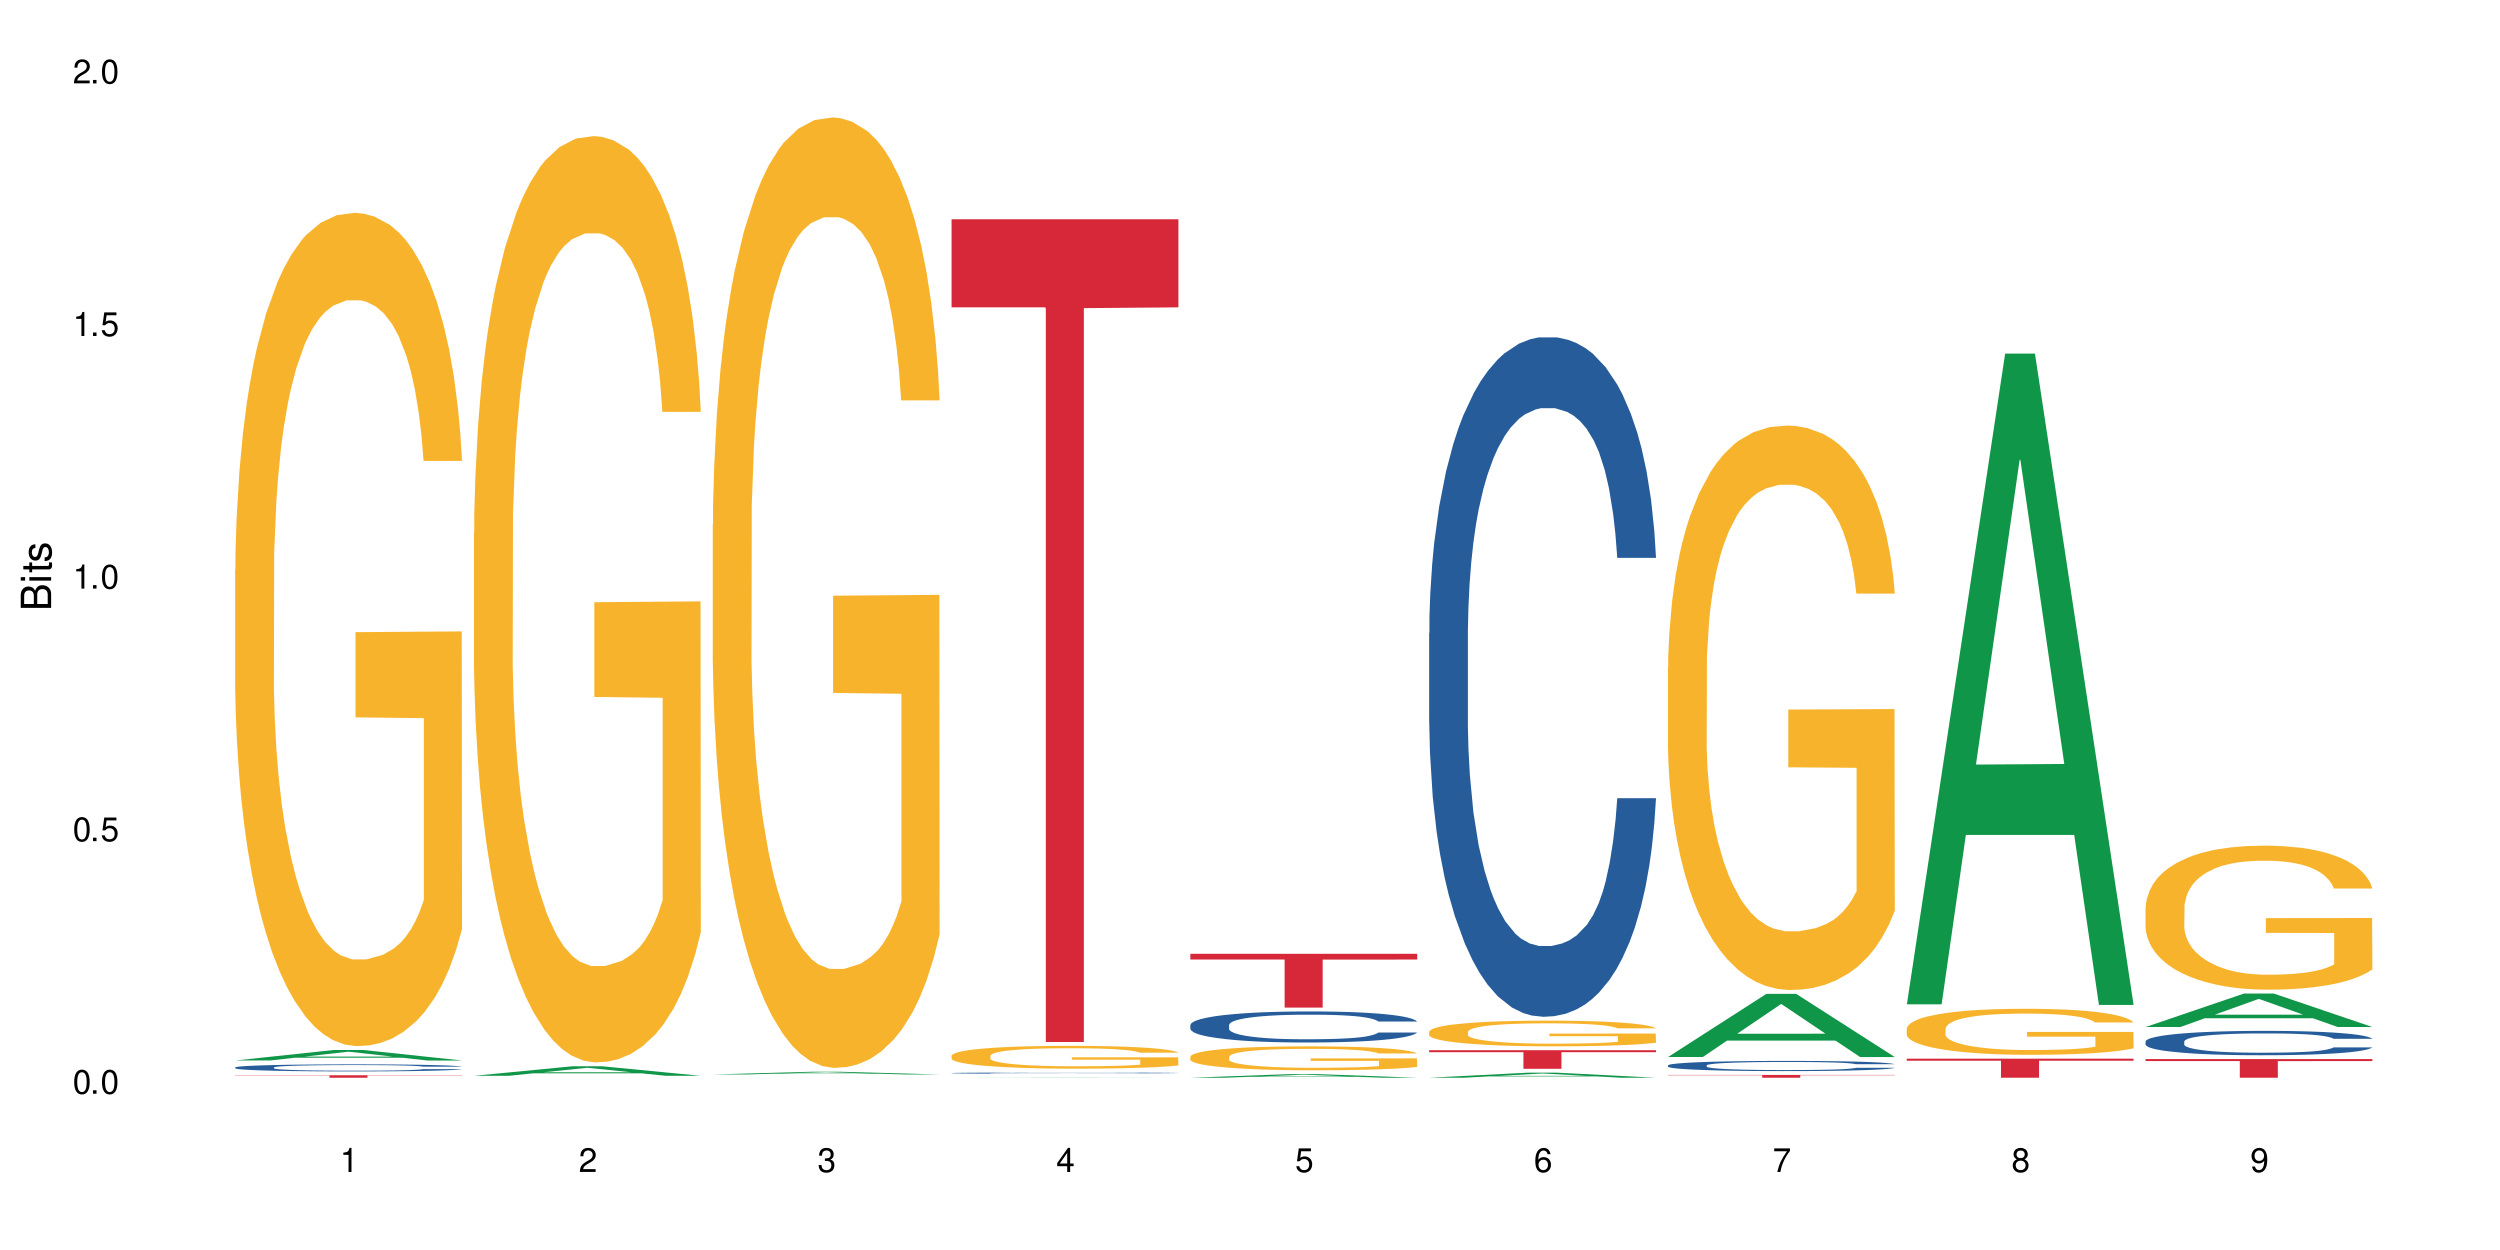 <?xml version="1.0" encoding="UTF-8"?>
<svg xmlns="http://www.w3.org/2000/svg" xmlns:xlink="http://www.w3.org/1999/xlink" width="720" height="360" viewBox="0 0 720 360">
<defs>
<g>
<g id="glyph-0-0">
</g>
<g id="glyph-0-1">
<path d="M 2.641 -6.938 C 2 -6.938 1.422 -6.656 1.078 -6.172 C 0.641 -5.562 0.406 -4.641 0.406 -3.359 C 0.406 -1.016 1.188 0.219 2.641 0.219 C 4.078 0.219 4.859 -1.016 4.859 -3.297 C 4.859 -4.641 4.656 -5.547 4.203 -6.172 C 3.844 -6.656 3.281 -6.938 2.641 -6.938 Z M 2.641 -6.188 C 3.547 -6.188 4 -5.25 4 -3.375 C 4 -1.406 3.562 -0.484 2.625 -0.484 C 1.734 -0.484 1.281 -1.438 1.281 -3.344 C 1.281 -5.25 1.734 -6.188 2.641 -6.188 Z M 2.641 -6.188 "/>
</g>
<g id="glyph-0-2">
<path d="M 1.828 -1 L 0.828 -1 L 0.828 0 L 1.828 0 Z M 1.828 -1 "/>
</g>
<g id="glyph-0-3">
<path d="M 4.562 -6.797 L 1.062 -6.797 L 0.547 -3.094 L 1.328 -3.094 C 1.719 -3.562 2.047 -3.734 2.578 -3.734 C 3.484 -3.734 4.062 -3.109 4.062 -2.094 C 4.062 -1.125 3.484 -0.531 2.578 -0.531 C 1.828 -0.531 1.375 -0.906 1.188 -1.672 L 0.328 -1.672 C 0.453 -1.109 0.547 -0.844 0.75 -0.594 C 1.125 -0.078 1.828 0.219 2.594 0.219 C 3.969 0.219 4.922 -0.781 4.922 -2.219 C 4.922 -3.562 4.031 -4.484 2.719 -4.484 C 2.25 -4.484 1.859 -4.359 1.469 -4.062 L 1.734 -5.969 L 4.562 -5.969 Z M 4.562 -6.797 "/>
</g>
<g id="glyph-0-4">
<path d="M 2.484 -4.938 L 2.484 0 L 3.328 0 L 3.328 -6.938 L 2.766 -6.938 C 2.469 -5.875 2.281 -5.734 0.984 -5.562 L 0.984 -4.938 Z M 2.484 -4.938 "/>
</g>
<g id="glyph-0-5">
<path d="M 4.859 -0.828 L 1.281 -0.828 C 1.359 -1.406 1.672 -1.781 2.5 -2.281 L 3.469 -2.828 C 4.406 -3.344 4.906 -4.062 4.906 -4.906 C 4.906 -5.484 4.672 -6.031 4.266 -6.406 C 3.859 -6.766 3.375 -6.938 2.719 -6.938 C 1.859 -6.938 1.219 -6.625 0.844 -6.031 C 0.609 -5.672 0.5 -5.234 0.484 -4.531 L 1.328 -4.531 C 1.359 -5.016 1.406 -5.281 1.531 -5.516 C 1.75 -5.938 2.188 -6.203 2.703 -6.203 C 3.469 -6.203 4.031 -5.641 4.031 -4.891 C 4.031 -4.344 3.719 -3.859 3.125 -3.516 L 2.234 -3 C 0.812 -2.172 0.406 -1.531 0.328 -0.016 L 4.859 -0.016 Z M 4.859 -0.828 "/>
</g>
<g id="glyph-0-6">
<path d="M 2.125 -3.188 L 2.578 -3.188 C 3.5 -3.188 3.984 -2.766 3.984 -1.922 C 3.984 -1.062 3.469 -0.531 2.594 -0.531 C 1.656 -0.531 1.203 -1 1.156 -2.016 L 0.312 -2.016 C 0.344 -1.453 0.438 -1.094 0.609 -0.781 C 0.953 -0.109 1.625 0.219 2.547 0.219 C 3.953 0.219 4.859 -0.625 4.859 -1.938 C 4.859 -2.828 4.516 -3.297 3.703 -3.594 C 4.344 -3.844 4.656 -4.328 4.656 -5.031 C 4.656 -6.219 3.875 -6.938 2.578 -6.938 C 1.203 -6.938 0.484 -6.172 0.453 -4.703 L 1.297 -4.703 C 1.312 -5.125 1.344 -5.359 1.453 -5.578 C 1.641 -5.969 2.062 -6.203 2.594 -6.203 C 3.344 -6.203 3.797 -5.75 3.797 -5 C 3.797 -4.516 3.609 -4.219 3.25 -4.047 C 3.016 -3.953 2.703 -3.922 2.125 -3.906 Z M 2.125 -3.188 "/>
</g>
<g id="glyph-0-7">
<path d="M 3.141 -1.672 L 3.141 0 L 3.984 0 L 3.984 -1.672 L 4.984 -1.672 L 4.984 -2.438 L 3.984 -2.438 L 3.984 -6.938 L 3.359 -6.938 L 0.266 -2.578 L 0.266 -1.672 Z M 3.141 -2.438 L 1 -2.438 L 3.141 -5.5 Z M 3.141 -2.438 "/>
</g>
<g id="glyph-0-8">
<path d="M 4.781 -5.125 C 4.609 -6.266 3.891 -6.938 2.844 -6.938 C 2.094 -6.938 1.422 -6.578 1.031 -5.953 C 0.594 -5.266 0.406 -4.422 0.406 -3.172 C 0.406 -2 0.578 -1.25 0.984 -0.641 C 1.359 -0.078 1.953 0.219 2.703 0.219 C 3.984 0.219 4.922 -0.75 4.922 -2.094 C 4.922 -3.375 4.062 -4.281 2.844 -4.281 C 2.172 -4.281 1.641 -4.031 1.281 -3.516 C 1.281 -5.234 1.828 -6.188 2.797 -6.188 C 3.391 -6.188 3.797 -5.797 3.938 -5.125 Z M 2.734 -3.531 C 3.547 -3.531 4.062 -2.953 4.062 -2.031 C 4.062 -1.156 3.484 -0.531 2.703 -0.531 C 1.922 -0.531 1.328 -1.188 1.328 -2.078 C 1.328 -2.938 1.906 -3.531 2.734 -3.531 Z M 2.734 -3.531 "/>
</g>
<g id="glyph-0-9">
<path d="M 4.984 -6.797 L 0.438 -6.797 L 0.438 -5.969 L 4.109 -5.969 C 2.5 -3.656 1.828 -2.234 1.328 0 L 2.219 0 C 2.594 -2.172 3.453 -4.047 4.984 -6.094 Z M 4.984 -6.797 "/>
</g>
<g id="glyph-0-10">
<path d="M 3.75 -3.656 C 4.469 -4.094 4.688 -4.438 4.688 -5.078 C 4.688 -6.172 3.844 -6.938 2.641 -6.938 C 1.438 -6.938 0.594 -6.172 0.594 -5.094 C 0.594 -4.438 0.812 -4.094 1.516 -3.656 C 0.734 -3.266 0.359 -2.703 0.359 -1.922 C 0.359 -0.656 1.281 0.219 2.641 0.219 C 3.984 0.219 4.922 -0.656 4.922 -1.922 C 4.922 -2.703 4.531 -3.266 3.75 -3.656 Z M 2.641 -6.188 C 3.359 -6.188 3.812 -5.75 3.812 -5.062 C 3.812 -4.406 3.344 -3.984 2.641 -3.984 C 1.922 -3.984 1.453 -4.406 1.453 -5.078 C 1.453 -5.75 1.922 -6.188 2.641 -6.188 Z M 2.641 -3.266 C 3.484 -3.266 4.062 -2.719 4.062 -1.906 C 4.062 -1.078 3.484 -0.531 2.625 -0.531 C 1.797 -0.531 1.219 -1.094 1.219 -1.906 C 1.219 -2.719 1.781 -3.266 2.641 -3.266 Z M 2.641 -3.266 "/>
</g>
<g id="glyph-0-11">
<path d="M 0.516 -1.578 C 0.672 -0.453 1.406 0.219 2.438 0.219 C 3.188 0.219 3.859 -0.141 4.266 -0.766 C 4.688 -1.453 4.891 -2.297 4.891 -3.547 C 4.891 -4.719 4.703 -5.453 4.312 -6.078 C 3.938 -6.641 3.344 -6.938 2.594 -6.938 C 1.297 -6.938 0.359 -5.969 0.359 -4.625 C 0.359 -3.344 1.234 -2.453 2.453 -2.453 C 3.094 -2.453 3.578 -2.672 4.016 -3.203 C 4 -1.484 3.469 -0.531 2.5 -0.531 C 1.906 -0.531 1.484 -0.906 1.359 -1.578 Z M 2.578 -6.203 C 3.375 -6.203 3.969 -5.531 3.969 -4.641 C 3.969 -3.797 3.391 -3.188 2.547 -3.188 C 1.734 -3.188 1.234 -3.766 1.234 -4.688 C 1.234 -5.562 1.797 -6.203 2.578 -6.203 Z M 2.578 -6.203 "/>
</g>
<g id="glyph-1-0">
</g>
<g id="glyph-1-1">
<path d="M 0 -0.953 L 0 -4.891 C 0 -5.719 -0.234 -6.344 -0.734 -6.797 C -1.188 -7.234 -1.812 -7.469 -2.5 -7.469 C -3.547 -7.469 -4.188 -7 -4.625 -5.875 C -4.984 -6.688 -5.625 -7.094 -6.531 -7.094 C -7.172 -7.094 -7.734 -6.859 -8.141 -6.391 C -8.562 -5.922 -8.75 -5.344 -8.75 -4.5 L -8.75 -0.953 Z M -4.984 -2.062 L -7.766 -2.062 L -7.766 -4.219 C -7.766 -4.844 -7.688 -5.203 -7.453 -5.5 C -7.219 -5.812 -6.859 -5.969 -6.375 -5.969 C -5.891 -5.969 -5.531 -5.812 -5.297 -5.5 C -5.062 -5.203 -4.984 -4.844 -4.984 -4.219 Z M -0.984 -2.062 L -4 -2.062 L -4 -4.781 C -4 -5.766 -3.438 -6.359 -2.484 -6.359 C -1.547 -6.359 -0.984 -5.766 -0.984 -4.781 Z M -0.984 -2.062 "/>
</g>
<g id="glyph-1-2">
<path d="M -6.281 -1.797 L -6.281 -0.797 L 0 -0.797 L 0 -1.797 Z M -8.75 -1.797 L -8.75 -0.797 L -7.484 -0.797 L -7.484 -1.797 Z M -8.75 -1.797 "/>
</g>
<g id="glyph-1-3">
<path d="M -6.281 -3.047 L -6.281 -2.016 L -8.016 -2.016 L -8.016 -1.016 L -6.281 -1.016 L -6.281 -0.172 L -5.469 -0.172 L -5.469 -1.016 L -0.719 -1.016 C -0.078 -1.016 0.281 -1.453 0.281 -2.234 C 0.281 -2.5 0.25 -2.719 0.188 -3.047 L -0.641 -3.047 C -0.609 -2.906 -0.594 -2.766 -0.594 -2.562 C -0.594 -2.141 -0.719 -2.016 -1.156 -2.016 L -5.469 -2.016 L -5.469 -3.047 Z M -6.281 -3.047 "/>
</g>
<g id="glyph-1-4">
<path d="M -4.531 -5.25 C -5.766 -5.25 -6.469 -4.422 -6.469 -2.969 C -6.469 -1.516 -5.719 -0.562 -4.547 -0.562 C -3.562 -0.562 -3.094 -1.062 -2.734 -2.562 L -2.516 -3.484 C -2.344 -4.188 -2.094 -4.469 -1.641 -4.469 C -1.047 -4.469 -0.641 -3.875 -0.641 -3 C -0.641 -2.453 -0.797 -2 -1.062 -1.75 C -1.25 -1.594 -1.422 -1.531 -1.875 -1.469 L -1.875 -0.406 C -0.422 -0.453 0.281 -1.266 0.281 -2.922 C 0.281 -4.5 -0.5 -5.516 -1.719 -5.516 C -2.656 -5.516 -3.172 -4.984 -3.469 -3.734 L -3.703 -2.766 C -3.891 -1.953 -4.156 -1.609 -4.594 -1.609 C -5.188 -1.609 -5.547 -2.125 -5.547 -2.938 C -5.547 -3.75 -5.203 -4.172 -4.531 -4.203 Z M -4.531 -5.25 "/>
</g>
</g>
</defs>
<rect x="-72" y="-36" width="864" height="432" fill="rgb(100%, 100%, 100%)" fill-opacity="1"/>
<path fill-rule="nonzero" fill="rgb(6.275%, 58.824%, 28.235%)" fill-opacity="1" d="M 67.73 305.422 L 67.801 305.418 L 96.07 302.402 L 104.656 302.402 L 133.066 305.426 L 123.082 305.426 L 115.965 304.637 L 84.762 304.637 L 77.781 305.422 L 67.73 305.422 L 87.766 304.309 L 113.102 304.305 L 100.469 302.895 L 100.328 302.891 L 100.188 302.902 L 87.695 304.305 L 87.766 304.309 Z M 67.73 305.422 "/>
<path fill-rule="nonzero" fill="rgb(14.51%, 36.078%, 60%)" fill-opacity="1" d="M 67.73 307.418 L 67.812 307.418 L 67.812 307.371 L 68.051 307.301 L 68.605 307.215 L 69.164 307.152 L 70.598 307.043 L 72.59 306.938 L 74.664 306.855 L 76.176 306.805 L 77.531 306.77 L 80.637 306.699 L 82.629 306.664 L 84.781 306.633 L 87.41 306.602 L 89.324 306.582 L 93.625 306.555 L 96.812 306.539 L 99.281 306.535 L 104.621 306.535 L 107.809 306.543 L 110.117 306.551 L 112.668 306.566 L 114.82 306.582 L 118.562 306.625 L 121.91 306.676 L 123.426 306.707 L 125.816 306.766 L 127.648 306.82 L 128.922 306.867 L 130.355 306.938 L 131.629 307.02 L 132.586 307.113 L 133.066 307.195 L 121.91 307.195 L 121.352 307.121 L 120.715 307.062 L 119.52 306.988 L 118.324 306.934 L 116.652 306.879 L 115.137 306.844 L 113.066 306.809 L 111.234 306.785 L 109.32 306.77 L 107.488 306.758 L 103.984 306.746 L 99.922 306.746 L 98.406 306.75 L 95.297 306.766 L 93.625 306.777 L 91.234 306.805 L 89.562 306.828 L 87.57 306.867 L 86.215 306.898 L 84.543 306.945 L 83.348 306.988 L 81.992 307.051 L 81.195 307.098 L 80.48 307.148 L 79.84 307.211 L 79.363 307.273 L 79.043 307.344 L 78.887 307.41 L 78.887 307.699 L 79.043 307.766 L 79.441 307.844 L 80.48 307.957 L 81.992 308.055 L 83.746 308.133 L 85.418 308.188 L 86.375 308.215 L 87.648 308.242 L 89.641 308.281 L 92.512 308.316 L 94.184 308.332 L 96.734 308.348 L 99.363 308.355 L 102.867 308.355 L 105.977 308.348 L 108.047 308.34 L 110.199 308.324 L 113.145 308.293 L 114.98 308.262 L 116.57 308.227 L 117.766 308.191 L 118.562 308.16 L 119.758 308.105 L 120.715 308.043 L 121.434 307.977 L 121.91 307.914 L 133.066 307.914 L 132.586 307.988 L 131.871 308.059 L 131.152 308.113 L 130.039 308.18 L 128.762 308.234 L 126.93 308.301 L 125.418 308.344 L 123.426 308.391 L 121.59 308.426 L 119.602 308.457 L 116.652 308.496 L 114.738 308.512 L 112.668 308.531 L 110.199 308.543 L 107.09 308.559 L 103.746 308.566 L 100.637 308.566 L 97.289 308.562 L 94.82 308.555 L 91.555 308.539 L 87.492 308.504 L 84.543 308.469 L 82.23 308.434 L 80.238 308.398 L 78.008 308.348 L 75.141 308.266 L 73.387 308.203 L 72.191 308.152 L 70.84 308.078 L 69.883 308.012 L 68.766 307.91 L 67.969 307.777 L 67.73 307.676 Z M 67.73 307.418 "/>
<path fill-rule="nonzero" fill="rgb(96.863%, 70.196%, 16.863%)" fill-opacity="1" d="M 67.73 164.09 L 67.812 163.871 L 67.812 159.484 L 68.129 149.625 L 68.926 136.035 L 69.961 124.855 L 71.078 116.09 L 71.793 111.488 L 72.988 104.914 L 74.023 100.09 L 76.656 90.227 L 80 81.023 L 81.832 77.078 L 83.906 73.352 L 86.852 69.188 L 88.207 67.652 L 92.352 64.145 L 97.051 61.953 L 102.23 61.297 L 104.621 61.516 L 107.887 62.395 L 112.348 64.805 L 114.898 66.996 L 116.891 69.188 L 118.961 72.035 L 121.512 76.418 L 123.902 81.68 L 125.816 86.941 L 127.727 93.516 L 129.32 100.527 L 130.676 108.199 L 131.871 117.406 L 132.586 125.074 L 133.066 132.746 L 121.988 132.746 L 121.352 125.074 L 120.637 119.16 L 119.441 111.926 L 118.246 106.664 L 117.051 102.5 L 114.82 96.805 L 112.906 93.297 L 110.516 90.227 L 108.207 88.254 L 105.578 86.941 L 103.984 86.5 L 99.762 86.5 L 95.938 88.035 L 93.707 89.789 L 92.113 91.543 L 89.879 94.832 L 88.527 97.461 L 87.73 99.215 L 85.34 106.008 L 83.746 112.145 L 82.871 116.309 L 81.754 122.883 L 80.957 128.801 L 80.082 137.57 L 79.602 144.145 L 78.965 159.047 L 78.887 198.5 L 79.125 206.828 L 79.602 215.812 L 80.238 223.703 L 81.195 232.031 L 82.152 238.387 L 83.824 246.938 L 85.258 252.633 L 86.375 256.359 L 88.527 262.277 L 89.402 264.25 L 91.473 268.195 L 93.625 271.266 L 96.254 273.895 L 98.246 275.207 L 101.434 276.305 L 105.496 276.305 L 110.277 274.988 L 113.305 273.238 L 115.379 271.484 L 116.73 269.949 L 118.406 267.539 L 119.602 265.348 L 120.715 262.934 L 122.07 259.211 L 122.07 206.828 L 102.391 206.609 L 102.391 182.062 L 132.984 181.84 L 133.066 267.539 L 131.391 273.457 L 129.32 279.152 L 127.328 283.539 L 125.258 287.262 L 122.309 291.426 L 119.918 294.059 L 116.254 297.125 L 112.906 299.098 L 109.402 300.414 L 106.293 301.07 L 102.629 301.289 L 99.363 300.852 L 95.855 299.535 L 93.066 297.785 L 90.52 295.594 L 87.969 292.742 L 84.781 288.141 L 82.711 284.414 L 80.559 279.812 L 78.406 274.332 L 76.496 268.414 L 75.219 263.812 L 73.945 258.551 L 72.59 251.977 L 71.316 244.523 L 70.359 237.73 L 69.484 230.059 L 68.848 222.828 L 68.211 212.965 L 67.891 205.074 L 67.73 198.281 Z M 67.73 164.09 "/>
<path fill-rule="nonzero" fill="rgb(83.922%, 15.686%, 22.353%)" fill-opacity="1" d="M 67.73 309.676 L 133.066 309.676 L 133.066 309.754 L 105.836 309.754 L 105.836 310.387 L 94.879 310.387 L 94.879 309.754 L 67.73 309.754 Z M 67.73 309.676 "/>
<path fill-rule="nonzero" fill="rgb(6.275%, 58.824%, 28.235%)" fill-opacity="1" d="M 136.504 309.832 L 136.574 309.828 L 164.844 307.086 L 173.43 307.086 L 201.836 309.836 L 191.855 309.836 L 184.738 309.117 L 153.535 309.117 L 146.555 309.832 L 136.504 309.832 L 156.535 308.82 L 181.875 308.816 L 169.242 307.535 L 169.102 307.531 L 168.961 307.539 L 156.469 308.816 L 156.535 308.82 Z M 136.504 309.832 "/>
<path fill-rule="nonzero" fill="rgb(96.863%, 70.196%, 16.863%)" fill-opacity="1" d="M 136.504 153.457 L 136.582 153.215 L 136.582 148.344 L 136.902 137.379 L 137.699 122.273 L 138.734 109.848 L 139.852 100.102 L 140.566 94.984 L 141.762 87.676 L 142.797 82.316 L 145.426 71.352 L 148.773 61.121 L 150.605 56.734 L 152.68 52.594 L 155.625 47.965 L 156.98 46.258 L 161.125 42.359 L 165.824 39.922 L 171.004 39.191 L 173.395 39.438 L 176.66 40.41 L 181.121 43.09 L 183.672 45.527 L 185.664 47.965 L 187.734 51.133 L 190.285 56.004 L 192.676 61.852 L 194.586 67.699 L 196.5 75.008 L 198.094 82.805 L 199.449 91.332 L 200.645 101.562 L 201.359 110.09 L 201.836 118.617 L 190.762 118.617 L 190.125 110.09 L 189.41 103.512 L 188.215 95.473 L 187.02 89.625 L 185.824 84.996 L 183.594 78.66 L 181.68 74.766 L 179.289 71.352 L 176.98 69.16 L 174.348 67.699 L 172.758 67.211 L 168.535 67.211 L 164.707 68.918 L 162.477 70.867 L 160.883 72.816 L 158.652 76.469 L 157.301 79.395 L 156.504 81.344 L 154.113 88.895 L 152.52 95.715 L 151.641 100.348 L 150.527 107.656 L 149.73 114.234 L 148.852 123.98 L 148.375 131.289 L 147.738 147.855 L 147.66 191.711 L 147.898 200.969 L 148.375 210.957 L 149.012 219.727 L 149.969 228.988 L 150.926 236.051 L 152.598 245.555 L 154.031 251.887 L 155.148 256.031 L 157.301 262.609 L 158.176 264.801 L 160.246 269.188 L 162.398 272.598 L 165.027 275.52 L 167.02 276.984 L 170.207 278.199 L 174.27 278.199 L 179.051 276.738 L 182.078 274.789 L 184.148 272.84 L 185.504 271.137 L 187.176 268.457 L 188.371 266.02 L 189.488 263.34 L 190.844 259.199 L 190.844 200.969 L 171.164 200.723 L 171.164 173.438 L 201.758 173.191 L 201.836 268.457 L 200.164 275.035 L 198.094 281.367 L 196.102 286.242 L 194.031 290.383 L 191.082 295.012 L 188.691 297.938 L 185.027 301.348 L 181.68 303.539 L 178.176 305 L 175.066 305.73 L 171.402 305.977 L 168.137 305.488 L 164.629 304.027 L 161.84 302.078 L 159.289 299.641 L 156.742 296.473 L 153.555 291.359 L 151.484 287.215 L 149.332 282.098 L 147.18 276.008 L 145.27 269.43 L 143.992 264.312 L 142.719 258.465 L 141.363 251.156 L 140.09 242.875 L 139.133 235.32 L 138.258 226.793 L 137.617 218.754 L 136.98 207.789 L 136.664 199.02 L 136.504 191.465 Z M 136.504 153.457 "/>
<path fill-rule="nonzero" fill="rgb(6.275%, 58.824%, 28.235%)" fill-opacity="1" d="M 205.277 309.441 L 205.348 309.441 L 233.617 308.668 L 242.203 308.668 L 270.609 309.441 L 260.629 309.441 L 253.508 309.242 L 222.309 309.242 L 215.328 309.441 L 205.277 309.441 L 225.309 309.156 L 250.648 309.156 L 238.012 308.797 L 237.875 308.793 L 237.734 308.797 L 225.238 309.156 L 225.309 309.156 Z M 205.277 309.441 "/>
<path fill-rule="nonzero" fill="rgb(96.863%, 70.196%, 16.863%)" fill-opacity="1" d="M 205.277 151.062 L 205.355 150.812 L 205.355 145.812 L 205.676 134.562 L 206.473 119.062 L 207.508 106.316 L 208.621 96.316 L 209.34 91.066 L 210.535 83.566 L 211.57 78.066 L 214.199 66.816 L 217.547 56.316 L 219.379 51.816 L 221.449 47.566 L 224.398 42.816 L 225.754 41.066 L 229.895 37.066 L 234.598 34.566 L 239.777 33.816 L 242.168 34.066 L 245.434 35.066 L 249.895 37.816 L 252.445 40.316 L 254.438 42.816 L 256.508 46.066 L 259.059 51.066 L 261.449 57.066 L 263.359 63.066 L 265.273 70.566 L 266.867 78.566 L 268.219 87.316 L 269.414 97.816 L 270.133 106.566 L 270.609 115.312 L 259.535 115.312 L 258.898 106.566 L 258.18 99.816 L 256.984 91.566 L 255.789 85.566 L 254.594 80.816 L 252.363 74.316 L 250.453 70.316 L 248.062 66.816 L 245.75 64.566 L 243.121 63.066 L 241.527 62.566 L 237.305 62.566 L 233.48 64.316 L 231.25 66.316 L 229.656 68.316 L 227.426 72.066 L 226.07 75.066 L 225.273 77.066 L 222.883 84.816 L 221.293 91.816 L 220.414 96.566 L 219.301 104.066 L 218.504 110.816 L 217.625 120.812 L 217.148 128.312 L 216.512 145.312 L 216.43 190.312 L 216.672 199.812 L 217.148 210.062 L 217.785 219.062 L 218.742 228.562 L 219.699 235.809 L 221.371 245.559 L 222.805 252.059 L 223.922 256.309 L 226.07 263.059 L 226.949 265.309 L 229.02 269.809 L 231.172 273.309 L 233.801 276.309 L 235.793 277.809 L 238.98 279.059 L 243.043 279.059 L 247.824 277.559 L 250.852 275.559 L 252.922 273.559 L 254.277 271.809 L 255.949 269.059 L 257.145 266.559 L 258.262 263.809 L 259.613 259.559 L 259.613 199.812 L 239.934 199.562 L 239.934 171.562 L 270.531 171.312 L 270.609 269.059 L 268.938 275.809 L 266.867 282.309 L 264.875 287.309 L 262.801 291.559 L 259.855 296.309 L 257.465 299.309 L 253.801 302.809 L 250.453 305.059 L 246.945 306.559 L 243.84 307.309 L 240.176 307.559 L 236.906 307.059 L 233.402 305.559 L 230.613 303.559 L 228.062 301.059 L 225.516 297.809 L 222.328 292.559 L 220.254 288.309 L 218.105 283.059 L 215.953 276.809 L 214.039 270.059 L 212.766 264.809 L 211.492 258.809 L 210.137 251.309 L 208.863 242.809 L 207.906 235.059 L 207.027 226.312 L 206.391 218.062 L 205.754 206.812 L 205.438 197.812 L 205.277 190.062 Z M 205.277 151.062 "/>
<path fill-rule="nonzero" fill="rgb(6.275%, 58.824%, 28.235%)" fill-opacity="1" d="M 274.051 310.387 L 274.117 310.387 L 302.387 310.352 L 310.973 310.352 L 339.383 310.387 L 329.402 310.387 L 322.281 310.379 L 291.082 310.379 L 284.102 310.387 L 274.051 310.387 L 294.082 310.375 L 319.422 310.375 L 306.785 310.359 L 306.508 310.359 L 294.012 310.375 L 294.082 310.375 Z M 274.051 310.387 "/>
<path fill-rule="nonzero" fill="rgb(14.51%, 36.078%, 60%)" fill-opacity="1" d="M 274.051 309.039 L 274.129 309.039 L 274.129 309.031 L 274.367 309.02 L 274.926 309.004 L 275.484 308.992 L 276.918 308.973 L 278.91 308.953 L 280.98 308.941 L 282.496 308.934 L 283.848 308.926 L 286.957 308.914 L 288.949 308.906 L 291.102 308.902 L 293.73 308.895 L 295.641 308.891 L 299.945 308.887 L 303.129 308.887 L 305.602 308.883 L 310.938 308.883 L 314.125 308.887 L 316.438 308.887 L 318.984 308.891 L 321.137 308.891 L 324.883 308.898 L 328.23 308.91 L 329.742 308.914 L 332.133 308.926 L 333.965 308.934 L 335.238 308.941 L 336.676 308.953 L 337.949 308.969 L 338.906 308.984 L 339.383 309 L 328.23 309 L 327.672 308.988 L 327.035 308.977 L 324.645 308.953 L 322.969 308.945 L 321.457 308.938 L 319.383 308.934 L 317.551 308.93 L 315.641 308.926 L 313.809 308.922 L 304.723 308.922 L 301.617 308.926 L 299.945 308.926 L 297.555 308.93 L 295.879 308.938 L 293.887 308.941 L 292.535 308.949 L 290.859 308.957 L 289.664 308.965 L 288.312 308.977 L 287.516 308.984 L 286.797 308.992 L 286.16 309.004 L 285.684 309.016 L 285.363 309.027 L 285.203 309.039 L 285.203 309.09 L 285.363 309.102 L 285.762 309.113 L 286.797 309.137 L 288.312 309.152 L 290.062 309.164 L 291.738 309.176 L 292.691 309.18 L 293.969 309.188 L 295.961 309.191 L 298.828 309.199 L 300.5 309.203 L 303.051 309.203 L 305.68 309.207 L 309.188 309.207 L 312.293 309.203 L 314.363 309.203 L 316.516 309.199 L 319.465 309.195 L 321.297 309.188 L 322.891 309.184 L 324.086 309.176 L 324.883 309.172 L 326.078 309.16 L 327.035 309.148 L 327.75 309.137 L 328.23 309.129 L 339.383 309.129 L 338.906 309.141 L 338.188 309.152 L 337.473 309.164 L 336.355 309.176 L 335.082 309.184 L 333.25 309.195 L 331.734 309.203 L 329.742 309.211 L 327.91 309.219 L 325.918 309.223 L 322.969 309.23 L 321.059 309.234 L 318.984 309.234 L 316.516 309.238 L 313.41 309.242 L 301.141 309.242 L 297.871 309.238 L 293.809 309.23 L 290.859 309.227 L 288.551 309.219 L 286.559 309.211 L 284.328 309.203 L 281.457 309.191 L 279.707 309.18 L 278.512 309.168 L 277.156 309.156 L 276.199 309.145 L 275.086 309.125 L 274.289 309.102 L 274.051 309.086 Z M 274.051 309.039 "/>
<path fill-rule="nonzero" fill="rgb(96.863%, 70.196%, 16.863%)" fill-opacity="1" d="M 274.051 304.02 L 274.129 304.016 L 274.129 303.895 L 274.449 303.625 L 275.246 303.254 L 276.281 302.949 L 277.395 302.707 L 278.113 302.582 L 279.309 302.402 L 280.344 302.27 L 282.973 302 L 286.32 301.75 L 288.152 301.641 L 290.223 301.539 L 293.172 301.426 L 294.527 301.383 L 298.668 301.289 L 303.371 301.227 L 308.547 301.211 L 310.938 301.215 L 314.207 301.238 L 318.668 301.305 L 321.219 301.367 L 323.207 301.426 L 325.281 301.504 L 327.832 301.625 L 330.219 301.766 L 332.133 301.91 L 334.043 302.09 L 335.637 302.281 L 336.992 302.492 L 338.188 302.746 L 338.906 302.953 L 339.383 303.164 L 328.309 303.164 L 327.672 302.953 L 326.953 302.793 L 325.758 302.594 L 324.562 302.449 L 323.367 302.336 L 321.137 302.18 L 319.227 302.086 L 316.836 302 L 314.523 301.949 L 311.895 301.91 L 310.301 301.898 L 306.078 301.898 L 302.254 301.941 L 300.023 301.988 L 298.43 302.039 L 296.199 302.129 L 294.844 302.199 L 294.047 302.246 L 291.656 302.434 L 290.062 302.602 L 289.188 302.715 L 288.07 302.895 L 287.273 303.055 L 286.398 303.297 L 285.922 303.477 L 285.285 303.883 L 285.203 304.961 L 285.441 305.191 L 285.922 305.438 L 286.559 305.652 L 287.516 305.879 L 288.469 306.055 L 290.145 306.285 L 291.578 306.441 L 292.691 306.543 L 294.844 306.707 L 295.723 306.762 L 297.793 306.867 L 299.945 306.953 L 302.574 307.023 L 304.566 307.059 L 307.75 307.09 L 311.816 307.09 L 316.598 307.055 L 319.625 307.008 L 321.695 306.957 L 323.051 306.918 L 324.723 306.852 L 325.918 306.789 L 327.035 306.723 L 328.387 306.621 L 328.387 305.191 L 308.707 305.184 L 308.707 304.512 L 339.305 304.508 L 339.383 306.852 L 337.711 307.012 L 335.637 307.168 L 333.645 307.289 L 331.574 307.391 L 328.625 307.504 L 326.238 307.574 L 322.57 307.66 L 319.227 307.715 L 315.719 307.75 L 312.613 307.766 L 308.945 307.773 L 305.68 307.762 L 302.176 307.727 L 299.387 307.676 L 296.836 307.617 L 294.285 307.539 L 291.102 307.414 L 289.027 307.312 L 286.875 307.188 L 284.727 307.035 L 282.812 306.875 L 281.539 306.75 L 280.266 306.605 L 278.91 306.426 L 277.633 306.223 L 276.68 306.035 L 275.801 305.824 L 275.164 305.629 L 274.527 305.359 L 274.207 305.141 L 274.051 304.957 Z M 274.051 304.02 "/>
<path fill-rule="nonzero" fill="rgb(83.922%, 15.686%, 22.353%)" fill-opacity="1" d="M 274.051 63.156 L 339.383 63.156 L 339.383 88.52 L 312.152 88.742 L 312.152 300.098 L 301.199 300.098 L 301.199 88.965 L 301.039 88.52 L 274.051 88.52 Z M 274.051 63.156 "/>
<path fill-rule="nonzero" fill="rgb(6.275%, 58.824%, 28.235%)" fill-opacity="1" d="M 342.82 310.383 L 342.891 310.383 L 371.16 309.352 L 379.746 309.352 L 408.156 310.387 L 398.176 310.387 L 391.055 310.117 L 359.852 310.117 L 352.875 310.383 L 342.82 310.383 L 362.855 310.004 L 388.191 310.004 L 375.559 309.52 L 375.418 309.52 L 375.281 309.523 L 362.785 310.004 L 362.855 310.004 Z M 342.82 310.383 "/>
<path fill-rule="nonzero" fill="rgb(14.51%, 36.078%, 60%)" fill-opacity="1" d="M 342.82 295.191 L 342.902 295.184 L 342.902 294.988 L 343.141 294.676 L 343.699 294.285 L 344.258 294.016 L 345.691 293.531 L 347.684 293.066 L 349.754 292.707 L 351.266 292.496 L 352.621 292.332 L 355.73 292.031 L 357.723 291.875 L 359.871 291.734 L 362.5 291.598 L 364.414 291.516 L 368.715 291.383 L 371.902 291.328 L 374.375 291.301 L 379.711 291.301 L 382.898 291.336 L 385.211 291.375 L 387.758 291.441 L 389.91 291.516 L 393.656 291.695 L 397 291.922 L 398.516 292.055 L 400.906 292.309 L 402.738 292.551 L 404.012 292.766 L 405.445 293.066 L 406.723 293.434 L 407.68 293.852 L 408.156 294.203 L 397 294.203 L 396.445 293.875 L 395.805 293.621 L 394.609 293.289 L 393.414 293.051 L 391.742 292.812 L 390.23 292.66 L 388.156 292.504 L 386.324 292.406 L 384.414 292.332 L 382.578 292.281 L 379.074 292.234 L 375.012 292.234 L 373.496 292.25 L 370.391 292.316 L 368.715 292.371 L 366.324 292.488 L 364.652 292.594 L 362.66 292.758 L 361.305 292.895 L 359.633 293.109 L 358.438 293.297 L 357.082 293.566 L 356.285 293.77 L 355.57 294 L 354.934 294.27 L 354.453 294.555 L 354.137 294.855 L 353.977 295.148 L 353.977 296.414 L 354.137 296.711 L 354.535 297.055 L 355.57 297.551 L 357.082 297.984 L 358.836 298.328 L 360.508 298.57 L 361.465 298.688 L 362.742 298.816 L 364.734 298.98 L 367.602 299.145 L 369.273 299.211 L 371.824 299.273 L 374.453 299.309 L 377.957 299.309 L 381.066 299.273 L 383.137 299.234 L 385.289 299.168 L 388.238 299.031 L 390.07 298.898 L 391.664 298.742 L 392.859 298.59 L 393.656 298.457 L 394.852 298.203 L 395.805 297.926 L 396.523 297.641 L 397 297.363 L 408.156 297.363 L 407.68 297.691 L 406.961 298.008 L 406.242 298.246 L 405.129 298.531 L 403.852 298.785 L 402.02 299.07 L 400.508 299.258 L 398.516 299.461 L 396.684 299.617 L 394.691 299.758 L 391.742 299.918 L 389.832 300 L 387.758 300.074 L 385.289 300.141 L 382.18 300.199 L 378.836 300.23 L 375.727 300.238 L 372.383 300.223 L 369.91 300.188 L 366.645 300.117 L 362.582 299.969 L 359.633 299.812 L 357.324 299.66 L 355.332 299.496 L 353.102 299.273 L 350.23 298.914 L 348.48 298.637 L 347.285 298.41 L 345.93 298.09 L 344.973 297.805 L 343.859 297.348 L 343.062 296.766 L 342.82 296.316 Z M 342.82 295.191 "/>
<path fill-rule="nonzero" fill="rgb(96.863%, 70.196%, 16.863%)" fill-opacity="1" d="M 342.82 304.301 L 342.902 304.293 L 342.902 304.168 L 343.219 303.887 L 344.016 303.496 L 345.051 303.176 L 346.168 302.922 L 346.887 302.789 L 348.082 302.602 L 349.117 302.465 L 351.746 302.18 L 355.094 301.914 L 356.926 301.801 L 358.996 301.695 L 361.945 301.574 L 363.297 301.531 L 367.441 301.43 L 372.141 301.367 L 377.32 301.348 L 379.711 301.355 L 382.977 301.379 L 387.441 301.449 L 389.988 301.512 L 391.98 301.574 L 394.055 301.656 L 396.602 301.785 L 398.992 301.934 L 400.906 302.086 L 402.816 302.273 L 404.41 302.477 L 405.766 302.695 L 406.961 302.961 L 407.68 303.18 L 408.156 303.402 L 397.082 303.402 L 396.445 303.18 L 395.727 303.012 L 394.531 302.805 L 393.336 302.652 L 392.141 302.531 L 389.91 302.367 L 387.996 302.27 L 385.609 302.18 L 383.297 302.125 L 380.668 302.086 L 379.074 302.074 L 374.852 302.074 L 371.027 302.117 L 368.797 302.168 L 367.203 302.219 L 364.973 302.312 L 363.617 302.387 L 362.82 302.438 L 360.43 302.633 L 358.836 302.809 L 357.961 302.93 L 356.844 303.117 L 356.047 303.289 L 355.172 303.539 L 354.695 303.727 L 354.055 304.156 L 353.977 305.289 L 354.215 305.527 L 354.695 305.785 L 355.332 306.012 L 356.285 306.25 L 357.242 306.434 L 358.918 306.68 L 360.352 306.844 L 361.465 306.949 L 363.617 307.121 L 364.492 307.176 L 366.566 307.289 L 368.715 307.379 L 371.344 307.453 L 373.336 307.492 L 376.523 307.523 L 380.59 307.523 L 385.367 307.484 L 388.395 307.434 L 390.469 307.383 L 391.824 307.34 L 393.496 307.27 L 394.691 307.207 L 395.805 307.141 L 397.16 307.031 L 397.16 305.527 L 377.48 305.52 L 377.48 304.816 L 408.074 304.809 L 408.156 307.27 L 406.484 307.441 L 404.41 307.605 L 402.418 307.73 L 400.348 307.836 L 397.398 307.957 L 395.008 308.031 L 391.344 308.121 L 387.996 308.176 L 384.492 308.215 L 381.387 308.234 L 377.719 308.238 L 374.453 308.227 L 370.949 308.191 L 368.16 308.141 L 365.609 308.078 L 363.059 307.996 L 359.871 307.863 L 357.801 307.754 L 355.648 307.625 L 353.5 307.465 L 351.586 307.297 L 350.312 307.164 L 349.035 307.012 L 347.684 306.824 L 346.406 306.609 L 345.449 306.414 L 344.574 306.195 L 343.938 305.988 L 343.301 305.703 L 342.98 305.477 L 342.82 305.281 Z M 342.82 304.301 "/>
<path fill-rule="nonzero" fill="rgb(83.922%, 15.686%, 22.353%)" fill-opacity="1" d="M 342.82 274.695 L 408.156 274.695 L 408.156 276.352 L 380.926 276.367 L 380.926 290.191 L 369.973 290.191 L 369.973 276.383 L 369.812 276.352 L 342.82 276.352 Z M 342.82 274.695 "/>
<path fill-rule="nonzero" fill="rgb(6.275%, 58.824%, 28.235%)" fill-opacity="1" d="M 411.594 310.383 L 411.664 310.383 L 439.934 308.934 L 448.52 308.934 L 476.93 310.387 L 466.945 310.387 L 459.828 310.008 L 428.625 310.008 L 421.645 310.383 L 411.594 310.383 L 431.629 309.848 L 456.965 309.848 L 444.332 309.168 L 444.191 309.168 L 444.051 309.172 L 431.559 309.848 L 431.629 309.848 Z M 411.594 310.383 "/>
<path fill-rule="nonzero" fill="rgb(14.51%, 36.078%, 60%)" fill-opacity="1" d="M 411.594 182.305 L 411.676 182.129 L 411.676 177.836 L 411.914 171.039 L 412.473 162.453 L 413.027 156.551 L 414.461 146 L 416.453 135.805 L 418.527 127.934 L 420.039 123.285 L 421.395 119.707 L 424.5 113.09 L 426.492 109.691 L 428.645 106.648 L 431.273 103.609 L 433.188 101.82 L 437.488 98.957 L 440.676 97.707 L 443.145 97.172 L 448.484 97.172 L 451.672 97.887 L 453.98 98.781 L 456.531 100.211 L 458.684 101.82 L 462.426 105.754 L 465.773 110.762 L 467.289 113.625 L 469.68 119.168 L 471.512 124.535 L 472.785 129.188 L 474.219 135.805 L 475.496 143.852 L 476.449 152.973 L 476.93 160.664 L 465.773 160.664 L 465.215 153.512 L 464.578 147.965 L 463.383 140.633 L 462.188 135.445 L 460.516 130.258 L 459 126.859 L 456.93 123.461 L 455.098 121.316 L 453.184 119.707 L 451.352 118.633 L 447.848 117.559 L 443.785 117.559 L 442.27 117.918 L 439.164 119.348 L 437.488 120.602 L 435.098 123.105 L 433.426 125.43 L 431.434 129.008 L 430.078 132.047 L 428.406 136.699 L 427.211 140.812 L 425.855 146.715 L 425.059 151.184 L 424.344 156.191 L 423.707 162.094 L 423.227 168.355 L 422.91 174.973 L 422.75 181.41 L 422.75 209.137 L 422.91 215.574 L 423.309 223.086 L 424.344 233.996 L 425.855 243.477 L 427.609 250.988 L 429.281 256.352 L 430.238 258.855 L 431.512 261.719 L 433.504 265.297 L 436.375 268.875 L 438.047 270.305 L 440.598 271.734 L 443.227 272.449 L 446.73 272.449 L 449.84 271.734 L 451.91 270.84 L 454.062 269.41 L 457.008 266.371 L 458.844 263.508 L 460.438 260.109 L 461.629 256.711 L 462.426 253.848 L 463.621 248.305 L 464.578 242.223 L 465.297 235.965 L 465.773 229.883 L 476.93 229.883 L 476.449 237.035 L 475.734 244.012 L 475.016 249.199 L 473.902 255.457 L 472.625 261.004 L 470.793 267.262 L 469.281 271.379 L 467.289 275.848 L 465.457 279.246 L 463.465 282.289 L 460.516 285.863 L 458.602 287.652 L 456.531 289.262 L 454.062 290.695 L 450.953 291.945 L 447.609 292.66 L 444.5 292.84 L 441.152 292.48 L 438.684 291.766 L 435.418 290.156 L 431.355 286.938 L 428.406 283.539 L 426.094 280.141 L 424.105 276.562 L 421.871 271.734 L 419.004 263.863 L 417.25 257.785 L 416.055 252.777 L 414.703 245.801 L 413.746 239.539 L 412.629 229.523 L 411.832 216.824 L 411.594 206.988 Z M 411.594 182.305 "/>
<path fill-rule="nonzero" fill="rgb(96.863%, 70.196%, 16.863%)" fill-opacity="1" d="M 411.594 297.117 L 411.676 297.109 L 411.676 296.977 L 411.992 296.672 L 412.789 296.254 L 413.824 295.91 L 414.941 295.637 L 415.656 295.496 L 416.852 295.293 L 417.891 295.145 L 420.52 294.844 L 423.863 294.559 L 425.695 294.438 L 427.77 294.32 L 430.715 294.195 L 432.07 294.148 L 436.215 294.039 L 440.914 293.973 L 446.094 293.949 L 448.484 293.957 L 451.75 293.984 L 456.211 294.059 L 458.762 294.125 L 460.754 294.195 L 462.824 294.281 L 465.375 294.418 L 467.766 294.578 L 469.68 294.742 L 471.59 294.941 L 473.184 295.16 L 474.539 295.395 L 475.734 295.68 L 476.449 295.914 L 476.93 296.152 L 465.855 296.152 L 465.215 295.914 L 464.5 295.734 L 463.305 295.512 L 462.109 295.348 L 460.914 295.219 L 458.684 295.043 L 456.77 294.938 L 454.379 294.844 L 452.07 294.781 L 449.441 294.742 L 447.848 294.727 L 443.625 294.727 L 439.801 294.773 L 437.57 294.828 L 435.977 294.883 L 433.746 294.984 L 432.391 295.066 L 431.594 295.117 L 429.203 295.328 L 427.609 295.516 L 426.734 295.645 L 425.617 295.848 L 424.82 296.031 L 423.945 296.301 L 423.465 296.504 L 422.828 296.961 L 422.75 298.176 L 422.988 298.434 L 423.465 298.711 L 424.105 298.953 L 425.059 299.211 L 426.016 299.406 L 427.688 299.668 L 429.125 299.844 L 430.238 299.957 L 432.391 300.141 L 433.266 300.203 L 435.336 300.324 L 437.488 300.418 L 440.117 300.5 L 442.109 300.539 L 445.297 300.574 L 449.359 300.574 L 454.141 300.531 L 457.168 300.48 L 459.242 300.426 L 460.594 300.379 L 462.27 300.305 L 463.465 300.234 L 464.578 300.16 L 465.934 300.047 L 465.934 298.434 L 446.254 298.426 L 446.254 297.672 L 476.848 297.664 L 476.93 300.305 L 475.254 300.484 L 473.184 300.66 L 471.191 300.797 L 469.121 300.91 L 466.172 301.039 L 463.781 301.121 L 460.117 301.215 L 456.77 301.273 L 453.266 301.316 L 450.156 301.336 L 446.492 301.344 L 443.227 301.328 L 439.719 301.289 L 436.93 301.234 L 434.383 301.168 L 431.832 301.078 L 428.645 300.938 L 426.574 300.824 L 424.422 300.68 L 422.27 300.512 L 420.359 300.332 L 419.082 300.188 L 417.809 300.027 L 416.453 299.824 L 415.18 299.594 L 414.223 299.387 L 413.348 299.148 L 412.711 298.926 L 412.074 298.621 L 411.754 298.379 L 411.594 298.172 Z M 411.594 297.117 "/>
<path fill-rule="nonzero" fill="rgb(83.922%, 15.686%, 22.353%)" fill-opacity="1" d="M 411.594 302.453 L 476.93 302.453 L 476.93 303.027 L 449.699 303.031 L 449.699 307.82 L 438.746 307.82 L 438.746 303.039 L 438.586 303.027 L 411.594 303.027 Z M 411.594 302.453 "/>
<path fill-rule="nonzero" fill="rgb(6.275%, 58.824%, 28.235%)" fill-opacity="1" d="M 480.367 304.418 L 480.438 304.402 L 508.707 286.234 L 517.293 286.234 L 545.703 304.434 L 535.719 304.434 L 528.602 299.684 L 497.398 299.684 L 490.418 304.418 L 480.367 304.418 L 500.398 297.719 L 525.738 297.703 L 513.105 289.211 L 512.965 289.191 L 512.824 289.242 L 500.332 297.703 L 500.398 297.719 Z M 480.367 304.418 "/>
<path fill-rule="nonzero" fill="rgb(14.51%, 36.078%, 60%)" fill-opacity="1" d="M 480.367 306.82 L 480.445 306.82 L 480.445 306.754 L 480.688 306.652 L 481.242 306.523 L 481.801 306.438 L 483.234 306.277 L 485.227 306.125 L 487.301 306.008 L 488.812 305.938 L 490.168 305.883 L 493.273 305.785 L 495.266 305.734 L 497.418 305.688 L 500.047 305.645 L 501.961 305.617 L 506.262 305.574 L 509.449 305.555 L 511.918 305.547 L 517.258 305.547 L 520.445 305.559 L 522.754 305.57 L 525.305 305.59 L 527.457 305.617 L 531.199 305.676 L 534.547 305.75 L 536.059 305.793 L 538.449 305.875 L 540.285 305.957 L 541.559 306.027 L 542.992 306.125 L 544.266 306.246 L 545.223 306.383 L 545.703 306.496 L 534.547 306.496 L 533.988 306.391 L 533.352 306.309 L 532.156 306.195 L 530.961 306.121 L 529.289 306.043 L 527.773 305.992 L 525.703 305.941 L 523.871 305.906 L 521.957 305.883 L 520.125 305.867 L 516.621 305.852 L 512.555 305.852 L 511.043 305.855 L 507.934 305.879 L 506.262 305.898 L 503.871 305.934 L 502.199 305.969 L 500.207 306.023 L 498.852 306.07 L 497.18 306.137 L 495.984 306.199 L 494.629 306.289 L 493.832 306.355 L 493.117 306.43 L 492.477 306.52 L 492 306.613 L 491.68 306.711 L 491.523 306.809 L 491.523 307.223 L 491.68 307.32 L 492.078 307.434 L 493.117 307.594 L 494.629 307.738 L 496.383 307.852 L 498.055 307.93 L 499.012 307.969 L 500.285 308.012 L 502.277 308.066 L 505.145 308.117 L 506.82 308.141 L 509.367 308.16 L 512 308.172 L 515.504 308.172 L 518.613 308.16 L 520.684 308.148 L 522.836 308.125 L 525.781 308.082 L 527.613 308.039 L 529.207 307.988 L 530.402 307.938 L 531.199 307.895 L 532.395 307.809 L 533.352 307.719 L 534.07 307.625 L 534.547 307.535 L 545.703 307.535 L 545.223 307.641 L 544.508 307.746 L 543.789 307.824 L 542.672 307.918 L 541.398 308 L 539.566 308.094 L 538.051 308.156 L 536.059 308.223 L 534.227 308.273 L 532.234 308.32 L 529.289 308.371 L 527.375 308.398 L 525.305 308.422 L 522.836 308.445 L 519.727 308.465 L 516.379 308.473 L 513.273 308.477 L 509.926 308.473 L 507.457 308.461 L 504.191 308.438 L 500.125 308.387 L 497.18 308.336 L 494.867 308.285 L 492.875 308.234 L 490.645 308.16 L 487.777 308.043 L 486.023 307.953 L 484.828 307.875 L 483.473 307.773 L 482.52 307.68 L 481.402 307.527 L 480.605 307.34 L 480.367 307.191 Z M 480.367 306.82 "/>
<path fill-rule="nonzero" fill="rgb(96.863%, 70.196%, 16.863%)" fill-opacity="1" d="M 480.367 192.184 L 480.445 192.035 L 480.445 189.066 L 480.766 182.383 L 481.562 173.18 L 482.598 165.605 L 483.715 159.668 L 484.43 156.551 L 485.625 152.098 L 486.66 148.828 L 489.289 142.148 L 492.637 135.914 L 494.469 133.238 L 496.543 130.715 L 499.488 127.895 L 500.844 126.855 L 504.988 124.48 L 509.688 122.996 L 514.867 122.551 L 517.258 122.699 L 520.523 123.293 L 524.984 124.926 L 527.535 126.41 L 529.527 127.895 L 531.598 129.824 L 534.148 132.793 L 536.539 136.359 L 538.449 139.922 L 540.363 144.375 L 541.957 149.125 L 543.312 154.324 L 544.508 160.559 L 545.223 165.754 L 545.703 170.953 L 534.625 170.953 L 533.988 165.754 L 533.273 161.746 L 532.078 156.848 L 530.883 153.285 L 529.688 150.461 L 527.457 146.602 L 525.543 144.227 L 523.152 142.148 L 520.844 140.812 L 518.215 139.922 L 516.621 139.625 L 512.398 139.625 L 508.574 140.664 L 506.34 141.852 L 504.746 143.039 L 502.516 145.266 L 501.164 147.047 L 500.367 148.234 L 497.977 152.84 L 496.383 156.996 L 495.504 159.816 L 494.391 164.27 L 493.594 168.277 L 492.719 174.219 L 492.238 178.672 L 491.602 188.77 L 491.523 215.492 L 491.762 221.133 L 492.238 227.223 L 492.875 232.566 L 493.832 238.207 L 494.789 242.516 L 496.461 248.305 L 497.895 252.164 L 499.012 254.688 L 501.164 258.699 L 502.039 260.035 L 504.109 262.707 L 506.262 264.785 L 508.891 266.566 L 510.883 267.457 L 514.07 268.199 L 518.133 268.199 L 522.914 267.309 L 525.941 266.121 L 528.012 264.934 L 529.367 263.895 L 531.039 262.262 L 532.234 260.777 L 533.352 259.145 L 534.707 256.617 L 534.707 221.133 L 515.027 220.984 L 515.027 204.355 L 545.621 204.207 L 545.703 262.262 L 544.027 266.27 L 541.957 270.129 L 539.965 273.098 L 537.895 275.625 L 534.945 278.445 L 532.555 280.227 L 528.891 282.305 L 525.543 283.641 L 522.039 284.531 L 518.93 284.977 L 515.266 285.125 L 512 284.828 L 508.492 283.938 L 505.703 282.75 L 503.156 281.266 L 500.605 279.336 L 497.418 276.219 L 495.348 273.691 L 493.195 270.574 L 491.043 266.863 L 489.133 262.855 L 487.855 259.738 L 486.582 256.172 L 485.227 251.719 L 483.953 246.672 L 482.996 242.07 L 482.121 236.871 L 481.484 231.973 L 480.844 225.293 L 480.527 219.945 L 480.367 215.344 Z M 480.367 192.184 "/>
<path fill-rule="nonzero" fill="rgb(83.922%, 15.686%, 22.353%)" fill-opacity="1" d="M 480.367 309.586 L 545.703 309.586 L 545.703 309.672 L 518.473 309.676 L 518.473 310.387 L 507.516 310.387 L 507.516 309.676 L 507.359 309.672 L 480.367 309.672 Z M 480.367 309.586 "/>
<path fill-rule="nonzero" fill="rgb(6.275%, 58.824%, 28.235%)" fill-opacity="1" d="M 549.141 289.242 L 549.211 289.066 L 577.48 101.832 L 586.066 101.832 L 614.473 289.418 L 604.492 289.418 L 597.371 240.453 L 566.172 240.453 L 559.191 289.242 L 549.141 289.242 L 569.172 220.195 L 594.512 220.02 L 581.875 132.48 L 581.738 132.305 L 581.598 132.832 L 569.102 220.02 L 569.172 220.195 Z M 549.141 289.242 "/>
<path fill-rule="nonzero" fill="rgb(96.863%, 70.196%, 16.863%)" fill-opacity="1" d="M 549.141 296.207 L 549.219 296.195 L 549.219 295.953 L 549.539 295.41 L 550.336 294.656 L 551.371 294.039 L 552.484 293.555 L 553.203 293.301 L 554.398 292.938 L 555.434 292.672 L 558.062 292.129 L 561.41 291.621 L 563.242 291.402 L 565.312 291.195 L 568.262 290.965 L 569.617 290.883 L 573.758 290.688 L 578.461 290.566 L 583.641 290.531 L 586.031 290.543 L 589.297 290.59 L 593.758 290.723 L 596.309 290.844 L 598.301 290.965 L 600.371 291.121 L 602.922 291.363 L 605.312 291.656 L 607.223 291.945 L 609.137 292.309 L 610.73 292.695 L 612.082 293.121 L 613.277 293.629 L 613.996 294.051 L 614.473 294.477 L 603.398 294.477 L 602.762 294.051 L 602.043 293.727 L 600.848 293.328 L 599.652 293.035 L 598.461 292.805 L 596.227 292.492 L 594.316 292.297 L 591.926 292.129 L 589.613 292.02 L 586.984 291.945 L 585.391 291.922 L 581.168 291.922 L 577.344 292.008 L 575.113 292.105 L 573.52 292.199 L 571.289 292.383 L 569.934 292.527 L 569.137 292.625 L 566.75 293 L 565.156 293.34 L 564.277 293.566 L 563.164 293.93 L 562.367 294.258 L 561.488 294.742 L 561.012 295.105 L 560.375 295.93 L 560.293 298.109 L 560.535 298.566 L 561.012 299.062 L 561.648 299.5 L 562.605 299.961 L 563.562 300.312 L 565.234 300.781 L 566.668 301.098 L 567.785 301.305 L 569.934 301.629 L 570.812 301.738 L 572.883 301.957 L 575.035 302.125 L 577.664 302.273 L 579.656 302.344 L 582.844 302.406 L 586.906 302.406 L 591.688 302.332 L 594.715 302.234 L 596.785 302.141 L 598.141 302.055 L 599.812 301.922 L 601.008 301.801 L 602.125 301.668 L 603.48 301.461 L 603.48 298.566 L 583.797 298.555 L 583.797 297.199 L 614.395 297.188 L 614.473 301.922 L 612.801 302.246 L 610.73 302.562 L 608.738 302.805 L 606.664 303.012 L 603.719 303.242 L 601.328 303.387 L 597.664 303.555 L 594.316 303.664 L 590.809 303.738 L 587.703 303.773 L 584.039 303.785 L 580.77 303.762 L 577.266 303.688 L 574.477 303.59 L 571.926 303.469 L 569.379 303.312 L 566.191 303.059 L 564.117 302.852 L 561.969 302.598 L 559.816 302.297 L 557.902 301.969 L 556.629 301.715 L 555.355 301.426 L 554 301.062 L 552.727 300.648 L 551.77 300.273 L 550.895 299.852 L 550.254 299.453 L 549.617 298.906 L 549.301 298.473 L 549.141 298.094 Z M 549.141 296.207 "/>
<path fill-rule="nonzero" fill="rgb(83.922%, 15.686%, 22.353%)" fill-opacity="1" d="M 549.141 304.895 L 614.473 304.895 L 614.473 305.484 L 587.246 305.488 L 587.246 310.387 L 576.289 310.387 L 576.289 305.492 L 576.129 305.484 L 549.141 305.484 Z M 549.141 304.895 "/>
<path fill-rule="nonzero" fill="rgb(6.275%, 58.824%, 28.235%)" fill-opacity="1" d="M 617.914 295.777 L 617.98 295.77 L 646.25 286.141 L 654.836 286.141 L 683.246 295.785 L 673.266 295.785 L 666.145 293.27 L 634.945 293.27 L 627.965 295.777 L 617.914 295.777 L 637.945 292.227 L 663.285 292.219 L 650.648 287.715 L 650.512 287.707 L 650.371 287.734 L 637.875 292.219 L 637.945 292.227 Z M 617.914 295.777 "/>
<path fill-rule="nonzero" fill="rgb(14.51%, 36.078%, 60%)" fill-opacity="1" d="M 617.914 299.949 L 617.992 299.941 L 617.992 299.789 L 618.23 299.543 L 618.789 299.234 L 619.348 299.023 L 620.781 298.648 L 622.773 298.281 L 624.844 298 L 626.359 297.832 L 627.711 297.703 L 630.82 297.469 L 632.812 297.344 L 634.965 297.238 L 637.594 297.129 L 639.504 297.062 L 643.809 296.961 L 646.996 296.914 L 649.465 296.898 L 654.801 296.898 L 657.988 296.922 L 660.301 296.953 L 662.852 297.004 L 665 297.062 L 668.746 297.203 L 672.094 297.383 L 673.605 297.488 L 675.996 297.684 L 677.828 297.879 L 679.102 298.043 L 680.539 298.281 L 681.812 298.57 L 682.77 298.898 L 683.246 299.172 L 672.094 299.172 L 671.535 298.914 L 670.898 298.719 L 669.703 298.453 L 668.508 298.27 L 666.832 298.082 L 665.32 297.961 L 663.246 297.84 L 661.414 297.762 L 659.504 297.703 L 657.672 297.664 L 654.164 297.629 L 650.102 297.629 L 648.586 297.641 L 645.48 297.691 L 643.809 297.738 L 641.418 297.824 L 639.742 297.91 L 637.75 298.039 L 636.398 298.148 L 634.723 298.312 L 633.527 298.461 L 632.176 298.672 L 631.379 298.832 L 630.66 299.012 L 630.023 299.223 L 629.547 299.449 L 629.227 299.684 L 629.066 299.914 L 629.066 300.91 L 629.227 301.141 L 629.625 301.41 L 630.66 301.801 L 632.176 302.141 L 633.926 302.41 L 635.602 302.602 L 636.559 302.691 L 637.832 302.793 L 639.824 302.922 L 642.691 303.051 L 644.363 303.102 L 646.914 303.152 L 649.543 303.18 L 653.051 303.18 L 656.156 303.152 L 658.227 303.121 L 660.379 303.07 L 663.328 302.961 L 665.16 302.859 L 666.754 302.734 L 667.949 302.613 L 668.746 302.512 L 669.941 302.312 L 670.898 302.094 L 671.613 301.871 L 672.094 301.652 L 683.246 301.652 L 682.77 301.91 L 682.051 302.16 L 681.336 302.344 L 680.219 302.57 L 678.945 302.77 L 677.113 302.992 L 675.598 303.141 L 673.605 303.301 L 671.773 303.422 L 669.781 303.531 L 666.832 303.66 L 664.922 303.723 L 662.852 303.781 L 660.379 303.832 L 657.273 303.879 L 653.926 303.902 L 650.82 303.91 L 647.473 303.895 L 645.004 303.871 L 641.734 303.812 L 637.672 303.699 L 634.723 303.574 L 632.414 303.453 L 630.422 303.324 L 628.191 303.152 L 625.324 302.871 L 623.57 302.652 L 622.375 302.473 L 621.02 302.223 L 620.062 302 L 618.949 301.641 L 618.152 301.184 L 617.914 300.832 Z M 617.914 299.949 "/>
<path fill-rule="nonzero" fill="rgb(96.863%, 70.196%, 16.863%)" fill-opacity="1" d="M 617.914 261.312 L 617.992 261.277 L 617.992 260.52 L 618.312 258.812 L 619.109 256.465 L 620.145 254.535 L 621.258 253.02 L 621.977 252.223 L 623.172 251.086 L 624.207 250.254 L 626.836 248.547 L 630.184 246.957 L 632.016 246.273 L 634.086 245.633 L 637.035 244.91 L 638.391 244.645 L 642.531 244.039 L 647.234 243.66 L 652.414 243.547 L 654.801 243.586 L 658.07 243.738 L 662.531 244.152 L 665.082 244.531 L 667.074 244.91 L 669.145 245.402 L 671.695 246.16 L 674.082 247.07 L 675.996 247.98 L 677.91 249.117 L 679.5 250.328 L 680.855 251.652 L 682.051 253.246 L 682.77 254.57 L 683.246 255.898 L 672.172 255.898 L 671.535 254.57 L 670.816 253.547 L 669.621 252.297 L 668.426 251.391 L 667.23 250.668 L 665 249.684 L 663.09 249.078 L 660.699 248.547 L 658.387 248.207 L 655.758 247.98 L 654.164 247.902 L 649.941 247.902 L 646.117 248.168 L 643.887 248.473 L 642.293 248.773 L 640.062 249.344 L 638.707 249.797 L 637.91 250.102 L 635.52 251.277 L 633.926 252.336 L 633.051 253.055 L 631.934 254.191 L 631.141 255.215 L 630.262 256.73 L 629.785 257.867 L 629.148 260.441 L 629.066 267.262 L 629.305 268.703 L 629.785 270.254 L 630.422 271.617 L 631.379 273.059 L 632.332 274.156 L 634.008 275.633 L 635.441 276.617 L 636.559 277.262 L 638.707 278.285 L 639.586 278.625 L 641.656 279.309 L 643.809 279.84 L 646.438 280.293 L 648.43 280.52 L 651.617 280.711 L 655.68 280.711 L 660.461 280.484 L 663.488 280.18 L 665.559 279.875 L 666.914 279.609 L 668.586 279.195 L 669.781 278.816 L 670.898 278.398 L 672.25 277.754 L 672.25 268.703 L 652.57 268.664 L 652.57 264.422 L 683.168 264.383 L 683.246 279.195 L 681.574 280.219 L 679.5 281.203 L 677.512 281.961 L 675.438 282.605 L 672.492 283.324 L 670.102 283.777 L 666.434 284.309 L 663.09 284.648 L 659.582 284.875 L 656.477 284.992 L 652.809 285.027 L 649.543 284.953 L 646.039 284.727 L 643.25 284.422 L 640.699 284.043 L 638.148 283.551 L 634.965 282.754 L 632.891 282.113 L 630.742 281.316 L 628.59 280.367 L 626.676 279.348 L 625.402 278.551 L 624.129 277.641 L 622.773 276.504 L 621.496 275.219 L 620.543 274.043 L 619.664 272.715 L 619.027 271.465 L 618.391 269.762 L 618.07 268.398 L 617.914 267.223 Z M 617.914 261.312 "/>
<path fill-rule="nonzero" fill="rgb(83.922%, 15.686%, 22.353%)" fill-opacity="1" d="M 617.914 305.02 L 683.246 305.02 L 683.246 305.594 L 656.016 305.598 L 656.016 310.387 L 645.062 310.387 L 645.062 305.605 L 644.902 305.594 L 617.914 305.594 Z M 617.914 305.02 "/>
<g fill="rgb(0%, 0%, 0%)" fill-opacity="1">
<use xlink:href="#glyph-0-1" x="20.965" y="314.993"/>
<use xlink:href="#glyph-0-2" x="25.965" y="314.993"/>
<use xlink:href="#glyph-0-1" x="28.965" y="314.993"/>
</g>
<g fill="rgb(0%, 0%, 0%)" fill-opacity="1">
<use xlink:href="#glyph-0-1" x="20.965" y="242.251"/>
<use xlink:href="#glyph-0-2" x="25.965" y="242.251"/>
<use xlink:href="#glyph-0-3" x="28.965" y="242.251"/>
</g>
<g fill="rgb(0%, 0%, 0%)" fill-opacity="1">
<use xlink:href="#glyph-0-4" x="20.965" y="169.509"/>
<use xlink:href="#glyph-0-2" x="25.965" y="169.509"/>
<use xlink:href="#glyph-0-1" x="28.965" y="169.509"/>
</g>
<g fill="rgb(0%, 0%, 0%)" fill-opacity="1">
<use xlink:href="#glyph-0-4" x="20.965" y="96.767"/>
<use xlink:href="#glyph-0-2" x="25.965" y="96.767"/>
<use xlink:href="#glyph-0-3" x="28.965" y="96.767"/>
</g>
<g fill="rgb(0%, 0%, 0%)" fill-opacity="1">
<use xlink:href="#glyph-0-5" x="20.965" y="24.024"/>
<use xlink:href="#glyph-0-2" x="25.965" y="24.024"/>
<use xlink:href="#glyph-0-1" x="28.965" y="24.024"/>
</g>
<g fill="rgb(0%, 0%, 0%)" fill-opacity="1">
<use xlink:href="#glyph-0-4" x="97.898" y="337.532"/>
</g>
<g fill="rgb(0%, 0%, 0%)" fill-opacity="1">
<use xlink:href="#glyph-0-5" x="166.672" y="337.532"/>
</g>
<g fill="rgb(0%, 0%, 0%)" fill-opacity="1">
<use xlink:href="#glyph-0-6" x="235.445" y="337.532"/>
</g>
<g fill="rgb(0%, 0%, 0%)" fill-opacity="1">
<use xlink:href="#glyph-0-7" x="304.215" y="337.532"/>
</g>
<g fill="rgb(0%, 0%, 0%)" fill-opacity="1">
<use xlink:href="#glyph-0-3" x="372.988" y="337.532"/>
</g>
<g fill="rgb(0%, 0%, 0%)" fill-opacity="1">
<use xlink:href="#glyph-0-8" x="441.762" y="337.532"/>
</g>
<g fill="rgb(0%, 0%, 0%)" fill-opacity="1">
<use xlink:href="#glyph-0-9" x="510.535" y="337.532"/>
</g>
<g fill="rgb(0%, 0%, 0%)" fill-opacity="1">
<use xlink:href="#glyph-0-10" x="579.309" y="337.532"/>
</g>
<g fill="rgb(0%, 0%, 0%)" fill-opacity="1">
<use xlink:href="#glyph-0-11" x="648.078" y="337.532"/>
</g>
<g fill="rgb(0%, 0%, 0%)" fill-opacity="1">
<use xlink:href="#glyph-1-1" x="14.725" y="176.012"/>
<use xlink:href="#glyph-1-2" x="14.725" y="168.012"/>
<use xlink:href="#glyph-1-3" x="14.725" y="165.012"/>
<use xlink:href="#glyph-1-4" x="14.725" y="162.012"/>
</g>
</svg>
